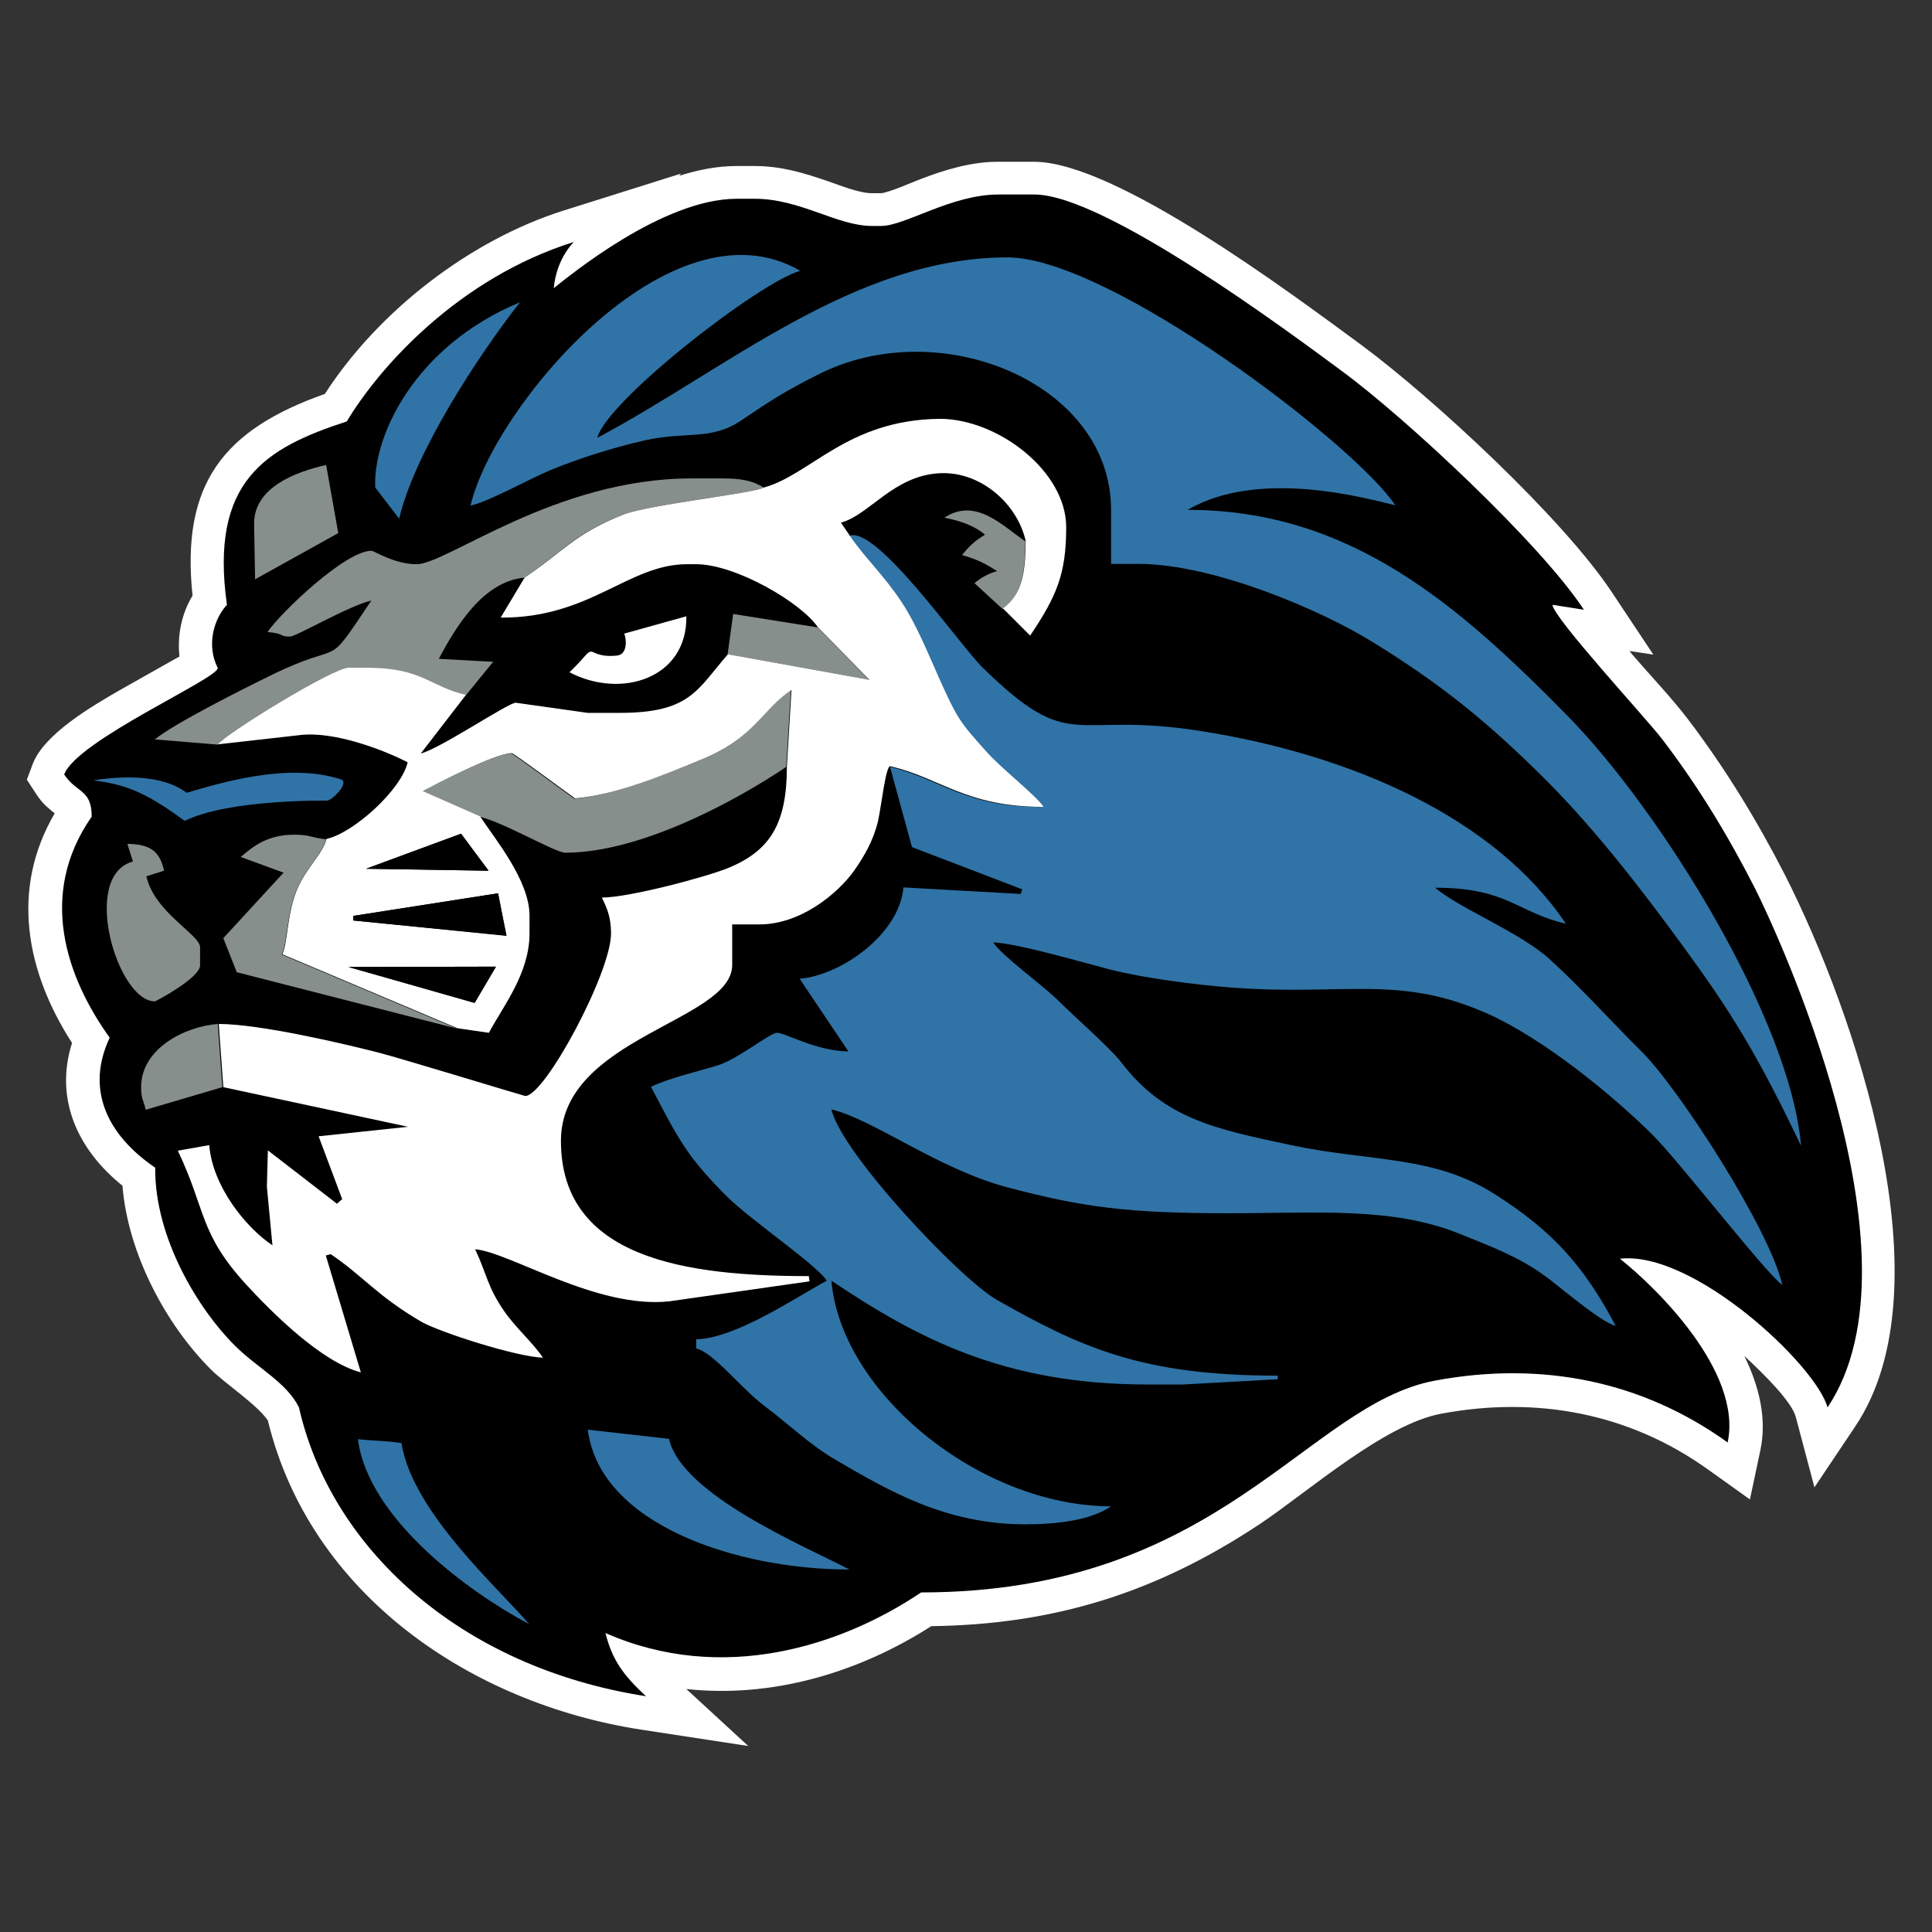 <?xml version="1.0" encoding="utf-8"?>
<!-- Generator: Adobe Illustrator 27.7.0, SVG Export Plug-In . SVG Version: 6.00 Build 0)  -->
<svg version="1.1" id="Layer_1" xmlns="http://www.w3.org/2000/svg" xmlns:xlink="http://www.w3.org/1999/xlink" x="0px" y="0px"
	 viewBox="0 0 590 590" style="enable-background:new 0 0 590 590;" xml:space="preserve">
<rect x="0" y="0" width="590" height="590" fill="#333333" stroke="none"/>
<style type="text/css">
	
		.st0{clip-path:url(#SVGID_00000040566285608354412030000004906017411446091437_);fill-rule:evenodd;clip-rule:evenodd;fill:#FFFFFF;}
	.st1{clip-path:url(#SVGID_00000062163246909661548030000002396846340402503321_);fill-rule:evenodd;clip-rule:evenodd;}
	
		.st2{clip-path:url(#SVGID_00000061448579808291423420000004417509115351375506_);fill-rule:evenodd;clip-rule:evenodd;fill:#3073A6;}
	
		.st3{clip-path:url(#SVGID_00000079469856387696666940000003488258443480084883_);fill-rule:evenodd;clip-rule:evenodd;fill:#3073A6;}
	
		.st4{clip-path:url(#SVGID_00000182522682892644132790000017726706361852642693_);fill-rule:evenodd;clip-rule:evenodd;fill:#3073A6;}
	
		.st5{clip-path:url(#SVGID_00000000919033763538742590000014509054246505319846_);fill-rule:evenodd;clip-rule:evenodd;fill:#3073A6;}
	
		.st6{clip-path:url(#SVGID_00000119816374875446885540000011609886161452471461_);fill-rule:evenodd;clip-rule:evenodd;fill:#878F8C;}
	
		.st7{clip-path:url(#SVGID_00000078766634586485688990000002991948393793841820_);fill-rule:evenodd;clip-rule:evenodd;fill:#878F8C;}
	
		.st8{clip-path:url(#SVGID_00000084493850016284409860000013245482270941326773_);fill-rule:evenodd;clip-rule:evenodd;fill:#878F8C;}
	
		.st9{clip-path:url(#SVGID_00000103254402778203515050000014817754451191434627_);fill-rule:evenodd;clip-rule:evenodd;fill:#878F8C;}
	
		.st10{clip-path:url(#SVGID_00000090282571678825548540000004876079405643823250_);fill-rule:evenodd;clip-rule:evenodd;fill:#FFFFFF;}
	.st11{clip-path:url(#SVGID_00000103973950955594666330000014194502181886870458_);fill-rule:evenodd;clip-rule:evenodd;}
	.st12{clip-path:url(#SVGID_00000155831410988718338580000006086061272521616570_);fill-rule:evenodd;clip-rule:evenodd;}
	
		.st13{clip-path:url(#SVGID_00000008109714531796451190000000333414899050042296_);fill-rule:evenodd;clip-rule:evenodd;fill:#878F8C;}
	
		.st14{clip-path:url(#SVGID_00000174590710622476246380000017277672952503626931_);fill-rule:evenodd;clip-rule:evenodd;fill:#878F8C;}
	.st15{clip-path:url(#SVGID_00000109711949422576787060000018367406470798684852_);fill-rule:evenodd;clip-rule:evenodd;}
	
		.st16{clip-path:url(#SVGID_00000095322432987893549870000010479180179429769658_);fill-rule:evenodd;clip-rule:evenodd;fill:#878F8C;}
	
		.st17{clip-path:url(#SVGID_00000128445882410728800770000011790133305573617076_);fill-rule:evenodd;clip-rule:evenodd;fill:#3073A6;}
	
		.st18{clip-path:url(#SVGID_00000114045751617653607120000010919322259252560317_);fill-rule:evenodd;clip-rule:evenodd;fill:#3073A6;}
	
		.st19{clip-path:url(#SVGID_00000039116302648494637190000005645745718290272186_);fill-rule:evenodd;clip-rule:evenodd;fill:#FFFFFF;}
	
		.st20{clip-path:url(#SVGID_00000042704520940509633300000001809054730619473321_);fill-rule:evenodd;clip-rule:evenodd;fill:#878F8C;}
</style>
<g>
	<g>
		<defs>
			<rect id="SVGID_1_" x="-12.5" y="-75" width="612" height="792"/>
		</defs>
		<clipPath id="SVGID_00000178184203738313629550000011662162032971902899_">
			<use xlink:href="#SVGID_1_"  style="overflow:visible;"/>
		</clipPath>
		
			<path style="clip-path:url(#SVGID_00000178184203738313629550000011662162032971902899_);fill-rule:evenodd;clip-rule:evenodd;fill:#FFFFFF;" d="
			M58.8,181.9c-3.6-34.2,9.5-50.7,40.4-61.6c16.4-25.4,44.4-47,72.9-56L208,53l-0.6,0.7c5.9-1.9,11.8-3,17.6-3h5.5
			c8,0,15,2.1,22.5,4.7c3.8,1.3,9.4,3.6,13.3,3.6h2.7c2.3-0.1,9.7-3.4,12.1-4.3c7.6-2.9,15.5-5.3,23.7-5.3h11
			c24.9,0,78.6,40.3,99.6,55.7c22.1,16.3,61.8,53.1,76.8,75.7l12.7,19.1l-7.3-1.1c0.3,0.3,0.6,0.7,0.8,1c5.6,6.5,12.1,13.3,17.2,20
			c11.3,14.9,21,30.8,29.5,47.4c21.2,41.8,50.2,125.7,21.4,168.5l-12.4,18.5l-5.7-21.5c-1.2-4.5-9.1-12.5-15.7-18.6
			c4.6,9.4,6.9,19.3,4.9,28.7l-3.2,15.1l-12.6-9c-24.2-17.4-52.5-22.6-81.6-17.2c-17.4,3.2-40.4,23.6-55.3,33.6
			c-31.6,21-62.7,30.8-100.5,31.3c-22.5,14.4-48.8,22-74.8,19.2l18.9,17.4l-32.7-5c-52-8-101.1-41.3-114-94.4
			c-3.1-4.7-13.2-11.4-17.3-15.5c-14-13.9-25.5-35.8-27.1-56.2C23.6,351,16.6,335.5,22,318.5c-14-21.7-18.9-46.9-5.3-70.1
			c-2.1-1.8-3.6-2.8-5.7-6l-2.8-4.3l1.8-4.8c3.5-9.2,18.2-17.7,26.5-22.5c4.9-2.8,9.8-5.5,14.7-8.3c1-0.6,2.3-1.3,3.6-2
			C54.1,193.9,55.5,187.3,58.8,181.9"/>
	</g>
	<g>
		<defs>
			<rect id="SVGID_00000039131519715179591350000007658627304890066310_" x="-12.5" y="-75" width="612" height="792"/>
		</defs>
		<clipPath id="SVGID_00000165198991861488323800000014049220045653551247_">
			<use xlink:href="#SVGID_00000039131519715179591350000007658627304890066310_"  style="overflow:visible;"/>
		</clipPath>
		
			<path style="clip-path:url(#SVGID_00000165198991861488323800000014049220045653551247_);fill-rule:evenodd;clip-rule:evenodd;" d="
			M175.2,73.9c-35.3,11.1-59.4,38.3-69.3,54.8c-24.9,8.1-41.9,18.2-36.6,56c-3.9,4.2-6.4,12.2-2.8,19.3c0,3.3-43,22.1-46.9,32.5
			c3.8,5.8,8.4,4.4,8.4,12.9c-16.6,23.8-7.7,49.1,5.5,67.5c-7.4,15.7-0.9,29.6,13.9,39.7c-0.2,21.5,13.3,43.4,24.3,54.3
			c6.9,6.9,15.8,11.2,19.6,18.9c9.6,42.5,48.7,79.3,106,88.2c-7.1-6.5-10.4-11.3-12.4-19.3c35.7,15.7,72,4,96.4-12.4
			c91.2,0,117.6-57.4,157-64.7c32.3-6,63,0,89.3,18.9c4.6-21.9-22.5-47.9-32.9-56.1c22.4-2.6,59.9,32.5,63.4,45.4
			c31.3-46.7-16.8-147.9-22.1-158.4c-8.3-16.3-17.6-31.6-28.5-45.8c-5.1-6.6-33.1-36.9-33.4-40.9l9.6,1.5
			c-13.2-20.1-54.4-58.6-74.2-73.1c-15.6-11.5-72.2-53.7-93.6-53.7h-11c-14.4,0-28.5,9.6-35.8,9.6h-2.8c-10.7,0-21.9-8.3-35.8-8.3
			H225c-22.7,0-51.3,23.7-55.9,27.3C169.5,84,170.9,78.6,175.2,73.9"/>
	</g>
	<g>
		<defs>
			<rect id="SVGID_00000128472932696247958510000004697845657380625563_" x="-12.5" y="-75" width="612" height="792"/>
		</defs>
		<clipPath id="SVGID_00000016034842185177249200000003411666481318094997_">
			<use xlink:href="#SVGID_00000128472932696247958510000004697845657380625563_"  style="overflow:visible;"/>
		</clipPath>
		
			<path style="clip-path:url(#SVGID_00000016034842185177249200000003411666481318094997_);fill-rule:evenodd;clip-rule:evenodd;fill:#3073A6;" d="
			M271.8,234.2l6.7,24.5l33.7,12.9l-0.5,1.4l-35.8-2c-1.2,14.2-18.9,26.8-31.7,27.9l14.9,22.2c-10.2-0.2-19.2-5.7-21.8-5.7
			c-2.1,0-11.7,7.8-17.7,9.8c-6.2,2-15.1,3.9-20.8,6.7c8.3,15.7,10.6,20.9,23.1,33.4c7.2,7.2,27.3,20.8,30.6,25.8
			c-8.9,4.7-27.6,17.6-39.9,17.9v2.8c5.3,1.2,13.7,12.2,20.9,17.6c7.4,5.5,13.7,11.8,22,16.6c15.7,9.1,33.1,19.5,57.6,19.5
			c10,0,20.1-1.3,26.2-5.5c-40,0-82.5-34.7-85.4-68.9c26.1,17.5,52.7,31.7,96.4,31.7h11l28.9-1.6v-1.1c-41.1,0-59.8-8.4-85.7-23.1
			c-11.3-6.4-47.5-44.8-50.6-58.2c12.7,3,32.5,18.1,53.4,23.7c23.3,6.2,37.2,8,67.7,8c27.7,0,50.2-2,70.8,6.3
			c9.9,4,17.9,7,25.8,12.7c5,3.6,17.1,14.2,21.8,15.4c-9.7-18.4-19.4-29.1-36.9-40.2c-18.8-12-37.7-9.8-62.2-15
			c-23.7-5-38.8-8.2-51.9-25.3c-3.5-4.5-14.6-14.2-19.5-19.1c-4.9-4.8-16.7-13.2-19.6-17.5c7.2,0.2,28,6.3,35.8,8.3
			c10.3,2.6,25.4,4.6,37.2,5.5c34.7,2.6,51-4.2,78.5,8.2c16.7,7.6,37.3,24.3,49.9,36.8c8.4,8.4,34.8,42.6,39.6,45.8
			c-4-17.3-31.7-60.1-43-71.3c-9.3-9.2-18.6-19.6-28.2-28.3c-9.1-8.2-28-15.7-34.8-21.7c22.1,0,24.9,7.5,39.9,11
			c-21.6-32.2-65.1-51.6-111.8-58.9c-39.5-6.2-38.8,7.5-66.2-19.2c-7.1-6.9-32.8-44.1-41-40.3c4.2,6.3,10.2,11.8,15.7,20.1
			c4.8,7.1,8.3,16.2,11.8,24c5.2,11.5,6,12.7,14.1,21.7c4.8,5.3,15.2,13.4,17.5,16.9C294.7,246.6,287.2,237.8,271.8,234.2"/>
	</g>
	<g>
		<defs>
			<rect id="SVGID_00000013173230533868273020000014146574643480293258_" x="-12.5" y="-75" width="612" height="792"/>
		</defs>
		<clipPath id="SVGID_00000138546253739438163840000004479948134647188353_">
			<use xlink:href="#SVGID_00000013173230533868273020000014146574643480293258_"  style="overflow:visible;"/>
		</clipPath>
		
			<path style="clip-path:url(#SVGID_00000138546253739438163840000004479948134647188353_);fill-rule:evenodd;clip-rule:evenodd;fill:#3073A6;" d="
			M204.3,439.4l-24.8-2.8c3.7,29,45.5,42.7,79.9,42.7C245.6,472.1,208.2,456.5,204.3,439.4"/>
	</g>
	<g>
		<defs>
			<rect id="SVGID_00000076566135131970809550000010431700076766180231_" x="-12.5" y="-75" width="612" height="792"/>
		</defs>
		<clipPath id="SVGID_00000060717604365133604590000017490837743352725911_">
			<use xlink:href="#SVGID_00000076566135131970809550000010431700076766180231_"  style="overflow:visible;"/>
		</clipPath>
		
			<path style="clip-path:url(#SVGID_00000060717604365133604590000017490837743352725911_);fill-rule:evenodd;clip-rule:evenodd;fill:#3073A6;" d="
			M122.6,440.7c-4-0.7-9-0.7-13.3-1.2c3.1,24.2,33.7,46.6,52.3,56.5C152.7,485.4,125.9,461.8,122.6,440.7"/>
	</g>
	<g>
		<defs>
			<rect id="SVGID_00000004517228581483427490000012189579492385849489_" x="-12.5" y="-75" width="612" height="792"/>
		</defs>
		<clipPath id="SVGID_00000094592582655813999160000013128744869926320538_">
			<use xlink:href="#SVGID_00000004517228581483427490000012189579492385849489_"  style="overflow:visible;"/>
		</clipPath>
		
			<path style="clip-path:url(#SVGID_00000094592582655813999160000013128744869926320538_);fill-rule:evenodd;clip-rule:evenodd;fill:#3073A6;" d="
			M143.7,154.4c6.1-1.4,17.7-8.1,24.8-11c8.3-3.4,18.3-6.6,28.3-8.9c12.8-2.9,20.3,0.2,29.7-6.2c9-6.1,13.2-8.8,23.3-13.9
			c37.1-18.9,89.5,2.5,89.5,41.3v16.5h8.3c23.2,0,56.3,14.4,71.3,23.7c21.5,13.2,35.6,24.8,53,42.1c15.4,15.4,29.8,34.1,42.9,52.1
			c13.3,18.2,22,32,35.2,59.8c-3.2-38.5-42.8-102.2-71.2-131.2c-33-33.5-66.1-63-116.1-63c22.2-13,55.9-3.1,63.4-1.4
			c-12.7-19-87.5-75.7-118.4-75.7c-46.8,0-86,34.3-125.3,55.1c3-11.4,49.6-47.6,62-51C204.8,59.7,150.6,124.5,143.7,154.4"/>
	</g>
	<g>
		<defs>
			<rect id="SVGID_00000010273493743582031880000001815157004544813732_" x="-12.5" y="-75" width="612" height="792"/>
		</defs>
		<clipPath id="SVGID_00000106846219542425621160000005679485753252195459_">
			<use xlink:href="#SVGID_00000010273493743582031880000001815157004544813732_"  style="overflow:visible;"/>
		</clipPath>
		
			<path style="clip-path:url(#SVGID_00000106846219542425621160000005679485753252195459_);fill-rule:evenodd;clip-rule:evenodd;fill:#878F8C;" d="
			M306.2,186c5.6-4.1,6.9-10.7,6.9-20.7c-6.7-4.5-15.1-13.6-24.7-7.2c5.2,1,9.4,2.6,12.4,5.2c-3.2,1.9-4.9,3.6-7,6.2
			c5.1,1.5,7,2.6,10.7,4.9c-2.8,0.8-5.1,2.1-6.9,3.7L306.2,186z"/>
	</g>
	<g>
		<defs>
			<rect id="SVGID_00000008138032126372756810000010417772381614858687_" x="-12.5" y="-75" width="612" height="792"/>
		</defs>
		<clipPath id="SVGID_00000174587519703345380820000013989746397595043221_">
			<use xlink:href="#SVGID_00000008138032126372756810000010417772381614858687_"  style="overflow:visible;"/>
		</clipPath>
		
			<path style="clip-path:url(#SVGID_00000174587519703345380820000013989746397595043221_);fill-rule:evenodd;clip-rule:evenodd;fill:#878F8C;" d="
			M66.6,227.4c2.3-3.1,35.1-23.4,39.9-23.4h5.5c17,0,19.4,5.7,30.3,8.3l8.3-10.2l-16.6-0.9c5-9.4,13.4-23.7,26.2-24.8
			c11.6-7.8,14.9-13.4,30.3-19.3c7.8-3,40-6.5,42.7-8.2c-3.2-2.1-7-2.8-12.4-2.8h-9.6c-41.7,0-74.7,26.2-84,26.2
			c-6.8,0-12.9-4.1-13.8-4.1c-7.9,0-27.6,18.8-31.7,24.8c5.5,0.5,3.3,1.4,6.9,1.4c1.8,0,18.1-9.5,24.8-11
			c-15,22.4-7.3,11.3-30.8,22.9c-8.6,4.2-29.5,14.7-35.3,19.5L66.6,227.4z"/>
	</g>
	<g>
		<defs>
			<rect id="SVGID_00000013186651958169040610000016391080909058120578_" x="-12.5" y="-75" width="612" height="792"/>
		</defs>
		<clipPath id="SVGID_00000024002188242819299150000011654060842335036548_">
			<use xlink:href="#SVGID_00000013186651958169040610000016391080909058120578_"  style="overflow:visible;"/>
		</clipPath>
		
			<polygon style="clip-path:url(#SVGID_00000024002188242819299150000011654060842335036548_);fill-rule:evenodd;clip-rule:evenodd;fill:#878F8C;" points="
			222.2,199.8 265.4,207.6 249.7,191.6 223.9,187.5 		"/>
	</g>
	<g>
		<defs>
			<rect id="SVGID_00000123422733938823113590000000063239880530265493_" x="-12.5" y="-75" width="612" height="792"/>
		</defs>
		<clipPath id="SVGID_00000138563318082039003190000009328714335692431760_">
			<use xlink:href="#SVGID_00000123422733938823113590000000063239880530265493_"  style="overflow:visible;"/>
		</clipPath>
		
			<path style="clip-path:url(#SVGID_00000138563318082039003190000009328714335692431760_);fill-rule:evenodd;clip-rule:evenodd;fill:#878F8C;" d="
			M146.4,249.4c7.4,1.7,23.2,11,26.2,11c23.4,0,52.8-16.3,67.5-26.2l1.4-23.4c-9.4,6.3-11,14.6-28.1,21.5
			c-10.5,4.2-25.5,10.5-38,11.6c-2.3-1.5-18.7-13.8-19.3-13.8c-5.2,0-23.6,9.7-27.2,11.6L146.4,249.4z"/>
	</g>
	<g>
		<defs>
			<rect id="SVGID_00000066510561293071870100000012347992822668595610_" x="-12.5" y="-75" width="612" height="792"/>
		</defs>
		<clipPath id="SVGID_00000165920530815441794880000011347969030698209963_">
			<use xlink:href="#SVGID_00000066510561293071870100000012347992822668595610_"  style="overflow:visible;"/>
		</clipPath>
		
			<path style="clip-path:url(#SVGID_00000165920530815441794880000011347969030698209963_);fill-rule:evenodd;clip-rule:evenodd;fill:#FFFFFF;" d="
			M233.2,148.9c-2.7,1.7-34.9,5.2-42.7,8.2c-15.3,6-18.6,11.5-30.3,19.3l-7.3,12.2c27.3,0.2,39-16.3,56.9-16.3h2.8
			c12,0,32.1,11.7,37.2,19.3l15.7,16l-43.2-7.8c-9.5,10.9-11.5,17.9-33.1,17.9h-9.7l-22-3.1c-2.3,0-23.4,14.2-29,15.5l13.8-17.9
			c-10.9-2.5-13.3-8.3-30.3-8.3h-5.5c-4.8,0-37.7,20.3-39.9,23.4l24.8-2.8c10.9-1.4,26.6,4.9,33.1,8.3c-2,8.4-16.4,21.5-24.8,23.4
			c-1.2,4.7-6.4,9-9.1,15.7c-3,7.4-2.7,16-4.4,19.5l53.5,22.6l9.6,1.4c4.3-8.1,12.4-18.1,12.4-30.3v-5.5c0-10.7-10.4-23.2-15.1-30.3
			l-17.5-7.7c3.6-1.9,22-11.6,27.2-11.6c0.6,0,17,12.2,19.3,13.8c12.5-1,27.5-7.3,38-11.6c17.1-6.9,18.7-15.2,28.1-21.5l-1.4,23.4
			c0,17.3-5,25.5-17.5,30.8c-6.6,2.8-30.7,9.2-39,9.2c1.6,3.3,2.8,6,2.8,11c0,11.9-20.2,49.6-26.2,49.6c-0.3,0-38-11.5-44.6-13.2
			c-11.7-3-36.7-8.8-49-8.8l1.4,19.3l56.4,12.1L97.3,347l7.2,19.2l-1.6,1.4l-21.1-16.3l-0.3,11.1l1.7,17.9
			c-8.1-5.4-18.3-18-19.3-30.6l-9.6,1.7c8.7,18.2,6.4,25.1,21,41c8,8.7,23,23.6,34.9,26.7l-10.7-35.7l1.5-0.4
			c9.8,6.6,14.1,12.7,27.6,20.6c5.3,3.1,29.1,10.8,37.2,11c-3-4.5-8.5-9.3-11.9-14.3c-5.1-7.4-5.3-11.4-8.8-18.8
			c10.6,0.9,37.1,18.3,59.3,15.9l42.8-6.1l-0.2-1.6c-37.4,0-75.7-5.3-75.7-41.3c0-31.6,52.3-36.5,52.3-53.7v-12.4h8.3
			c12.4,0,23.7-9.1,29-16.5c2.9-4.2,5.7-8.8,7.2-14.9c1-4.3,2.4-17.3,3.8-16.9c15.5,3.6,22.9,12.4,46.8,12.4
			c-2.3-3.5-12.8-11.6-17.5-16.9c-8.1-9-8.9-10.2-14.1-21.7c-3.5-7.8-7.1-16.9-11.8-24c-5.5-8.3-11.5-13.8-15.7-20.1l-2.8-4.1
			c8.7-2.3,16.1-14.5,30.4-15.1c12.5-0.5,23.5,9.5,26,20.6c0,10-1.2,16.5-6.9,20.7l8.3,8.3c8.1-12.1,11-18.8,11-33.1
			c0-17.2-21-33.1-38.6-33.1C258.7,128.2,247.6,145,233.2,148.9 M140.8,254.6l8.4,11.3l-37.4-0.6L140.8,254.6z M107.9,279.7
			l44.2-6.9l2.6,13l-46.8-4.7C107.9,281.1,107.9,279.7,107.9,279.7z M106.4,295.3l45.1-0.1l-6.5,11L106.4,295.3z"/>
	</g>
	<g>
		<defs>
			<rect id="SVGID_00000055669322955178364840000014924807333575676848_" x="-12.5" y="-75" width="612" height="792"/>
		</defs>
		<clipPath id="SVGID_00000155855686974435655830000016145591075665756832_">
			<use xlink:href="#SVGID_00000055669322955178364840000014924807333575676848_"  style="overflow:visible;"/>
		</clipPath>
		
			<polygon style="clip-path:url(#SVGID_00000155855686974435655830000016145591075665756832_);fill-rule:evenodd;clip-rule:evenodd;" points="
			111.8,265.3 149.2,265.9 140.8,254.6 		"/>
	</g>
	<g>
		<defs>
			<rect id="SVGID_00000152984901417189498630000004279045311160339359_" x="-12.5" y="-75" width="612" height="792"/>
		</defs>
		<clipPath id="SVGID_00000106132536417833515010000016400219952204127162_">
			<use xlink:href="#SVGID_00000152984901417189498630000004279045311160339359_"  style="overflow:visible;"/>
		</clipPath>
		
			<polygon style="clip-path:url(#SVGID_00000106132536417833515010000016400219952204127162_);fill-rule:evenodd;clip-rule:evenodd;" points="
			107.9,281.1 154.6,285.7 152.1,272.8 107.9,279.7 		"/>
	</g>
	<g>
		<defs>
			<rect id="SVGID_00000121241827228433042260000007835949295266573481_" x="-12.5" y="-75" width="612" height="792"/>
		</defs>
		<clipPath id="SVGID_00000044875129363819231290000017425256234464816519_">
			<use xlink:href="#SVGID_00000121241827228433042260000007835949295266573481_"  style="overflow:visible;"/>
		</clipPath>
		
			<path style="clip-path:url(#SVGID_00000044875129363819231290000017425256234464816519_);fill-rule:evenodd;clip-rule:evenodd;fill:#878F8C;" d="
			M40.6,263.1c-16.1,4.3-4.8,42.7,6.7,42.7c0.3,0,13.8-7.2,13.8-11v-5.5c0-3.9-13.9-10.6-16.4-21.7l5.4-1.7c-1.3-5.8-4-8.1-11.2-8.2
			L40.6,263.1z"/>
	</g>
	<g>
		<defs>
			<rect id="SVGID_00000022538157168939288910000014006519353816897176_" x="-12.5" y="-75" width="612" height="792"/>
		</defs>
		<clipPath id="SVGID_00000139274158604419613490000014393409690003748225_">
			<use xlink:href="#SVGID_00000022538157168939288910000014006519353816897176_"  style="overflow:visible;"/>
		</clipPath>
		
			<path style="clip-path:url(#SVGID_00000139274158604419613490000014393409690003748225_);fill-rule:evenodd;clip-rule:evenodd;fill:#878F8C;" d="
			M139.5,314.1L86,291.5c1.8-3.5,1.5-12.2,4.5-19.5c2.7-6.7,7.8-11,9.1-15.7c-4.3-0.4-4.9-1.4-9.6-1.4c-8,0-12.3,3.2-16.5,6.8
			l13.1,4.8l-18.4,20l4.1,10.4L139.5,314.1z"/>
	</g>
	<g>
		<defs>
			<rect id="SVGID_00000021818847949212968540000003972523834533098129_" x="-12.5" y="-75" width="612" height="792"/>
		</defs>
		<clipPath id="SVGID_00000146483218095830764740000015872899325188458922_">
			<use xlink:href="#SVGID_00000021818847949212968540000003972523834533098129_"  style="overflow:visible;"/>
		</clipPath>
		
			<polygon style="clip-path:url(#SVGID_00000146483218095830764740000015872899325188458922_);fill-rule:evenodd;clip-rule:evenodd;" points="
			144.9,306.3 151.4,295.2 106.4,295.3 		"/>
	</g>
	<g>
		<defs>
			<rect id="SVGID_00000069394461169030214510000012529432783233332387_" x="-12.5" y="-75" width="612" height="792"/>
		</defs>
		<clipPath id="SVGID_00000123442183542738040640000012140951015489178811_">
			<use xlink:href="#SVGID_00000069394461169030214510000012529432783233332387_"  style="overflow:visible;"/>
		</clipPath>
		
			<path style="clip-path:url(#SVGID_00000123442183542738040640000012140951015489178811_);fill-rule:evenodd;clip-rule:evenodd;fill:#878F8C;" d="
			M67.9,332l-1.4-19.3c-10.1,0.8-23.4,7.5-23.4,19.3c0,3.7,0.7,3.8,1.4,6.9L67.9,332z"/>
	</g>
	<g>
		<defs>
			<rect id="SVGID_00000019644727170397378500000002963308986313765766_" x="-12.5" y="-75" width="612" height="792"/>
		</defs>
		<clipPath id="SVGID_00000130637177753476072000000011641673386200657842_">
			<use xlink:href="#SVGID_00000019644727170397378500000002963308986313765766_"  style="overflow:visible;"/>
		</clipPath>
		
			<path style="clip-path:url(#SVGID_00000130637177753476072000000011641673386200657842_);fill-rule:evenodd;clip-rule:evenodd;fill:#3073A6;" d="
			M28.5,238.3c12.9-2,22.7-0.6,28.5,3.8c10-2.9,30.8-9.4,47.1-4.1c2.8,0.9-2.6,6.4-4.2,6.5c0,0-30.1-0.5-43.5,6.2
			C43.2,240.9,37.1,239.5,28.5,238.3"/>
	</g>
	<g>
		<defs>
			<rect id="SVGID_00000157299546117660789760000010786714966882752953_" x="-12.5" y="-75" width="612" height="792"/>
		</defs>
		<clipPath id="SVGID_00000181788421423852474520000002790151718531856569_">
			<use xlink:href="#SVGID_00000157299546117660789760000010786714966882752953_"  style="overflow:visible;"/>
		</clipPath>
		
			<path style="clip-path:url(#SVGID_00000181788421423852474520000002790151718531856569_);fill-rule:evenodd;clip-rule:evenodd;fill:#3073A6;" d="
			M114.6,148.9l7.3,9.5c4.6-19.8,23.8-49.4,36.9-66.1C126.3,105.8,113.8,133.6,114.6,148.9"/>
	</g>
	<g>
		<defs>
			<rect id="SVGID_00000029765123456290041160000006706597685282604692_" x="-12.5" y="-75" width="612" height="792"/>
		</defs>
		<clipPath id="SVGID_00000008835701059416153570000015813531257326080655_">
			<use xlink:href="#SVGID_00000029765123456290041160000006706597685282604692_"  style="overflow:visible;"/>
		</clipPath>
		
			<path style="clip-path:url(#SVGID_00000008835701059416153570000015813531257326080655_);fill-rule:evenodd;clip-rule:evenodd;fill:#FFFFFF;" d="
			M190.6,193.5c0.7,1.3,1.2,6.4-2.2,6.7c-5.8,0.6-7-1.4-8.1-1.2c-1.2,0.3-1.6,1.7-6.4,6.3c15.9,8.3,36,1.8,35.7-17.1L190.6,193.5z"
			/>
	</g>
	<g>
		<defs>
			<rect id="SVGID_00000145032362137768975460000011622566165566276272_" x="-12.5" y="-75" width="612" height="792"/>
		</defs>
		<clipPath id="SVGID_00000009588767090927138600000008438286428030094464_">
			<use xlink:href="#SVGID_00000145032362137768975460000011622566165566276272_"  style="overflow:visible;"/>
		</clipPath>
		
			<path style="clip-path:url(#SVGID_00000009588767090927138600000008438286428030094464_);fill-rule:evenodd;clip-rule:evenodd;fill:#878F8C;" d="
			M77.6,159.9l0.3,17l25.4-14.1L99.6,142C90.3,144.1,77.6,148.8,77.6,159.9"/>
	</g>
</g>
</svg>
